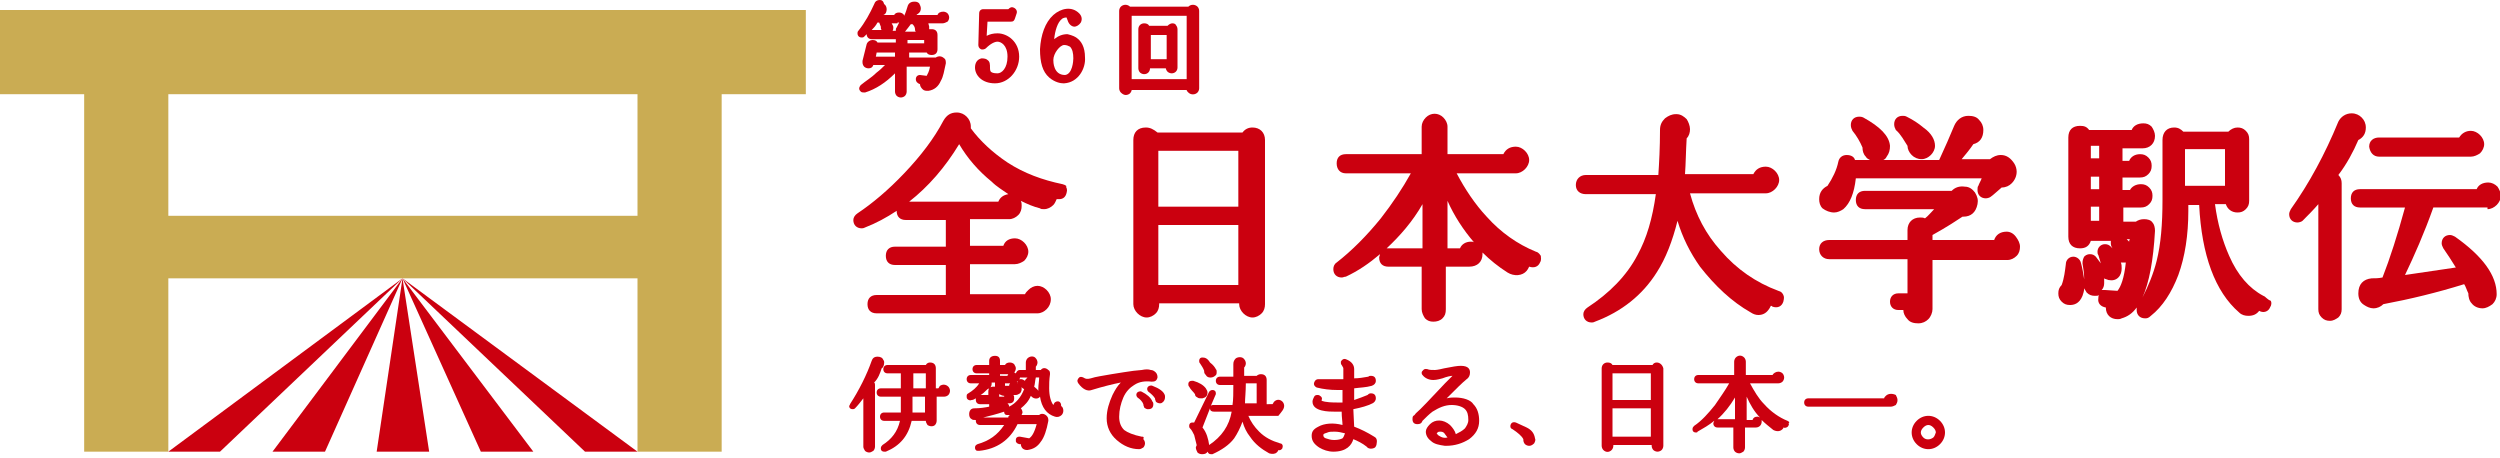 <?xml version="1.0" encoding="utf-8"?>
<!-- Generator: Adobe Illustrator 28.1.0, SVG Export Plug-In . SVG Version: 6.00 Build 0)  -->
<svg version="1.1" id="レイヤー_1" xmlns="http://www.w3.org/2000/svg" xmlns:xlink="http://www.w3.org/1999/xlink" x="0px"
	 y="0px" viewBox="0 0 300 55" style="enable-background:new 0 0 300 55;" xml:space="preserve">
<style type="text/css">
	.st0{fill:#CAAC53;}
	.st1{fill:#CB000F;}
</style>
<g>
	<path class="st0" d="M96.7,1.2H86.6H76.5H20.2H10.1H0v10.1h10.1v42.9h10.1V33.4h56.3v20.8h10.1V11.3h10.1V1.2z M76.5,25.9H20.2
		V11.3h56.3V25.9z"/>
	<g>
		<polygon class="st1" points="45.2,54.2 51.5,54.2 48.3,33.4 		"/>
		<polygon class="st1" points="70.2,54.2 76.5,54.2 48.3,33.4 		"/>
		<polygon class="st1" points="39,54.2 48.3,33.4 32.7,54.2 		"/>
		<polygon class="st1" points="26.4,54.2 48.3,33.4 20.2,54.2 		"/>
		<polygon class="st1" points="64,54.2 48.3,33.4 57.7,54.2 		"/>
		<path class="st1" d="M127.5,22.1c-2.4-0.5-4.6-1.3-6.6-2.6c-1.8-1.2-3.3-2.6-4.4-4.1c0-0.1,0-0.1,0-0.2c0-0.5-0.2-0.9-0.5-1.2
			c-0.3-0.3-0.7-0.5-1.2-0.5c-0.7,0-1.2,0.3-1.6,1c-1.1,2.1-2.7,4.2-4.7,6.3c-1.9,2-3.8,3.6-5.6,4.8c-0.3,0.2-0.5,0.5-0.5,0.8
			c0,0.6,0.4,1,1,1c0.1,0,0.2,0,0.4-0.1c1.3-0.5,2.6-1.2,3.8-2c0,0,0,0,0,0c0,0.7,0.4,1.1,1.1,1.1h4.8v3.2h-6.1
			c-0.7,0-1.1,0.4-1.1,1.1c0,0.7,0.4,1.1,1.1,1.1h6.1v3.6h-8.3c-0.7,0-1.1,0.4-1.1,1.1s0.4,1.1,1.1,1.1h19.3c0.4,0,0.8-0.2,1.1-0.5
			c0.3-0.3,0.5-0.7,0.5-1.2c0-0.4-0.2-0.8-0.5-1.1c-0.3-0.3-0.7-0.5-1.1-0.5c-0.4,0-0.8,0.2-1.1,0.5c-0.2,0.2-0.3,0.3-0.4,0.5h-6.6
			l0-3.6h5.4c0.4,0,0.8-0.2,1.1-0.4c0.3-0.3,0.5-0.7,0.5-1.1c0-0.4-0.2-0.8-0.5-1.1c-0.3-0.3-0.7-0.5-1.1-0.5
			c-0.7,0-1.2,0.3-1.4,0.9h-4v-3.2h4.7c0.4,0,0.8-0.2,1.1-0.5c0.3-0.3,0.4-0.7,0.4-1.1c0-0.2,0-0.4-0.1-0.6c0.8,0.4,1.5,0.7,2.3,0.9
			c0.1,0.1,0.3,0.1,0.5,0.1c0.4,0,0.8-0.2,1.1-0.5c0.2-0.2,0.3-0.5,0.4-0.7c0,0,0.1,0,0.1,0c0.1,0,0.2,0,0.2,0
			c0.5,0,0.8-0.3,0.9-0.8c0.1-0.3,0-0.6-0.1-0.7C128.1,22.4,127.9,22.2,127.5,22.1z M119.8,24.2h-10.7c2.3-1.8,4.3-4.1,6-6.9
			c1,1.7,2.3,3.2,3.9,4.5c0.6,0.6,1.3,1,2,1.5C120.4,23.4,120,23.7,119.8,24.2z"/>
		<path class="st1" d="M137.5,15.3c-1,0-1.5,0.6-1.5,1.5v19.7c0,0.4,0.2,0.8,0.5,1.1c0.3,0.3,0.7,0.5,1.1,0.5c0.4,0,0.8-0.2,1.1-0.5
			c0.3-0.3,0.4-0.7,0.4-1.1v-0.1h9.6v0.1c0,0.4,0.2,0.8,0.5,1.1c0.3,0.3,0.7,0.5,1.1,0.5c0.4,0,0.8-0.2,1.1-0.5
			c0.3-0.3,0.4-0.7,0.4-1.1V16.8c0-0.9-0.6-1.5-1.5-1.5c-0.5,0-0.9,0.2-1.2,0.6h-10.2C138.4,15.5,138,15.3,137.5,15.3z M139,18.1
			h9.6v6.7H139V18.1z M139,27h9.6v7.2H139V27z"/>
		<path class="st1" d="M184.3,30.2c-2.2-0.9-4.2-2.3-5.9-4.2c-1.4-1.5-2.6-3.3-3.6-5.2h7.1c0.4,0,0.8-0.2,1.1-0.5
			c0.3-0.3,0.5-0.7,0.5-1.1c0-0.4-0.2-0.8-0.5-1.1c-0.3-0.3-0.7-0.5-1.1-0.5c-0.7,0-1.2,0.3-1.5,0.9h-6.7v-3.3
			c0-0.4-0.2-0.8-0.5-1.1c-0.6-0.6-1.5-0.6-2.1,0c-0.3,0.3-0.5,0.7-0.5,1.1v3.3h-9.1c-0.7,0-1.1,0.4-1.1,1.1c0,0.7,0.4,1.2,1.1,1.2
			h7.8c-1,1.8-2.2,3.6-3.6,5.4c-1.7,2.1-3.5,3.9-5.3,5.3c-0.3,0.2-0.4,0.5-0.4,0.8c0,0.6,0.4,1,1,1c0.2,0,0.3-0.1,0.5-0.1
			c1.5-0.7,2.8-1.6,4.1-2.7c0,0.1-0.1,0.3-0.1,0.4c0,0.7,0.4,1.1,1.1,1.1h4v5.1c0,0.4,0.2,0.8,0.4,1.1c0.3,0.3,0.6,0.4,1,0.4
			c0.4,0,0.8-0.1,1.1-0.4c0.3-0.3,0.4-0.6,0.4-1.1V32h2.8c1,0,1.6-0.6,1.6-1.5c0-0.1,0-0.2,0-0.2c0.9,0.9,1.9,1.7,3,2.4
			c0.8,0.5,1.8,0.4,2.3-0.2c0.1-0.1,0.2-0.3,0.3-0.5c0,0,0,0,0,0c0.6,0.2,1.1,0,1.3-0.5c0.2-0.3,0.1-0.6,0.1-0.8
			C184.8,30.6,184.7,30.3,184.3,30.2z M170.7,29.8h-4c-0.1,0-0.2,0-0.3,0c1.6-1.5,3.1-3.2,4.3-5.3V29.8z M176.5,29
			c-0.6,0-1.1,0.3-1.3,0.8h-1.5v-5.7c0.8,1.8,1.9,3.5,3.2,5C176.8,29,176.7,29,176.5,29z"/>
		<path class="st1" d="M210.1,37.5c0.3,0.2,0.6,0.3,0.9,0.3c0.5,0,0.9-0.2,1.2-0.6c0.1-0.1,0.2-0.3,0.3-0.5c0.1,0,0.1,0,0.2,0.1
			c0.6,0.2,1.1,0,1.3-0.6c0.1-0.4,0.1-0.6,0-0.8c-0.1-0.2-0.2-0.4-0.6-0.5c-2.7-1-5-2.6-6.9-4.8c-1.8-2-3-4.3-3.7-6.9h9.1
			c0.4,0,0.8-0.2,1.1-0.5c0.3-0.3,0.5-0.7,0.5-1.1c0-0.4-0.2-0.8-0.5-1.1c-0.3-0.3-0.7-0.5-1.1-0.5c-0.7,0-1.2,0.3-1.5,0.9h-8.2
			c0.1-1.3,0.1-2.7,0.2-4.3c0.3-0.3,0.4-0.7,0.4-1.1c0-0.4-0.2-0.9-0.4-1.2c-0.3-0.3-0.7-0.6-1.2-0.6l-0.1,0c-0.5,0-0.9,0.2-1.3,0.5
			c-0.4,0.4-0.6,0.8-0.6,1.4c0,2.1-0.1,3.9-0.2,5.4h-8.7c-0.7,0-1.2,0.5-1.2,1.2c0,0.7,0.5,1.1,1.2,1.1h8.4
			c-0.4,2.9-1.1,5.3-2.2,7.3c-1.3,2.5-3.4,4.6-6,6.3c-0.3,0.2-0.5,0.5-0.5,0.8c0,0.6,0.4,1,1,1c0.1,0,0.2,0,0.4-0.1
			c3.2-1.2,5.7-3.2,7.4-5.9c1.1-1.7,1.9-3.8,2.5-6.2c0.6,2,1.5,3.8,2.7,5.5C205.8,34.3,207.8,36.2,210.1,37.5z"/>
		<path class="st1" d="M228.9,17.5c0,0.4,0.2,0.8,0.5,1.1c0.3,0.3,0.7,0.5,1.2,0.5c0.4,0,0.8-0.2,1.1-0.5c0.3-0.3,0.5-0.7,0.5-1.1
			c0-0.7-0.4-1.5-1.4-2.2c-0.6-0.5-1.2-0.9-2-1.3c-0.2-0.1-0.3-0.1-0.5-0.1c-0.6,0-1,0.4-1,1c0,0.3,0.1,0.5,0.2,0.7
			C228.1,16.1,228.5,16.9,228.9,17.5z"/>
		<path class="st1" d="M240.8,27.8c-0.8,0-1.3,0.4-1.5,1h-7.4v-0.6c0.5-0.3,1.5-0.8,3.6-2.2c0,0,0.1,0,0.1,0c0.9,0,1.5-0.5,1.7-1.5
			c0.1-0.5,0-0.9-0.3-1.4c-0.3-0.4-0.7-0.7-1.2-0.7c-0.7-0.1-1.2,0.1-1.6,0.5h-10.4c-0.7,0-1.1,0.4-1.1,1.1c0,0.7,0.4,1.1,1.1,1.1
			h8.3c-0.4,0.4-0.7,0.8-1.1,1.1c-0.2-0.1-0.4-0.1-0.6-0.1c-0.9,0-1.5,0.6-1.5,1.5v1.2h-9.4c-0.7,0-1.2,0.4-1.2,1.1
			c0,0.7,0.5,1.2,1.2,1.2h9.4v4.1h-1.1c-0.6,0-1,0.4-1,1c0,0.6,0.4,1,1,1h0.6c0,0.4,0.2,0.8,0.5,1.1c0.3,0.4,0.8,0.5,1.3,0.5
			c0.5,0,0.9-0.2,1.2-0.5c0.3-0.3,0.5-0.8,0.5-1.2v-5.9h9c0.4,0,0.8-0.2,1.1-0.5c0.3-0.3,0.4-0.7,0.4-1.1c0-0.4-0.2-0.8-0.5-1.2
			C241.6,28,241.2,27.8,240.8,27.8z"/>
		<path class="st1" d="M220.1,25.5c0.4,0,0.8-0.2,1.1-0.4c0.8-0.7,1.3-1.9,1.5-3.7h15.1c-0.1,0.3-0.3,0.6-0.4,0.9
			c-0.1,0.1-0.1,0.3-0.1,0.5c0,0.6,0.4,1,1,1c0.2,0,0.5-0.1,0.6-0.2c0.3-0.2,0.7-0.6,1.3-1.1c0.5,0,0.9-0.2,1.2-0.5
			c0.4-0.4,0.6-0.9,0.6-1.4c0-0.3-0.1-0.7-0.3-1c-0.4-0.6-0.9-1-1.6-1c-0.5,0-0.9,0.2-1.3,0.5h-3.4c0.5-0.6,1-1.2,1.4-1.8
			c0.8-0.2,1.2-0.8,1.2-1.7c0-0.5-0.2-0.9-0.5-1.2c-0.3-0.4-0.8-0.5-1.3-0.5c-0.8,0-1.4,0.5-1.7,1.2c-0.5,1.2-1.1,2.6-1.8,4.1H226
			c0.2-0.1,0.3-0.2,0.4-0.4c0.3-0.4,0.4-0.8,0.4-1.3c-0.1-1.2-1.2-2.3-3.2-3.4c-0.2-0.1-0.4-0.1-0.5-0.1c-0.6,0-1,0.4-1,1
			c0,0.3,0.1,0.5,0.2,0.7c0.5,0.6,0.9,1.3,1.2,2c0,0.4,0.1,0.8,0.4,1.1c0.1,0.2,0.3,0.3,0.5,0.4h-1.8c-0.1-0.4-0.5-0.6-1-0.6
			c-0.5,0-0.9,0.3-1,0.8c-0.2,1-0.7,2-1.3,2.9c-0.6,0.3-1,0.8-1,1.6c0,0.4,0.1,0.8,0.4,1.1C219.1,25.3,219.6,25.5,220.1,25.5z"/>
		<path class="st1" d="M271.6,35.5c-1.7-0.9-3.1-2.5-4.1-4.8c-0.8-1.8-1.4-3.9-1.7-6.2h1.3c0.2,0.6,0.7,1,1.4,1c0.4,0,0.7-0.1,1-0.4
			c0.3-0.3,0.4-0.6,0.4-1v-7.4c0-0.4-0.1-0.7-0.4-1c-0.3-0.3-0.6-0.4-1-0.4c-0.4,0-0.8,0.2-1.1,0.5h-5.4c-0.3-0.3-0.6-0.5-1.1-0.5
			c-0.9,0-1.4,0.6-1.4,1.5v7.2c0,2.9-0.2,5.3-0.7,7.3c-0.4,1.6-1,3-1.7,4.4c0.8-1.8,1.3-4.4,1.5-8c0-0.4-0.1-0.8-0.3-1
			c-0.2-0.3-0.6-0.4-1-0.4c-0.4,0-0.7,0.1-1,0.3h-1.5v-1.7h2.1c0.4,0,0.7-0.1,1-0.4c0.3-0.3,0.4-0.6,0.4-1c0-0.4-0.1-0.7-0.4-1
			c-0.3-0.3-0.6-0.4-1-0.4c-0.6,0-1.1,0.3-1.3,0.7h-0.9v-1.5h2.1c0.4,0,0.7-0.1,1-0.4c0.3-0.3,0.4-0.6,0.4-1c0-0.4-0.1-0.7-0.4-1
			c-0.3-0.3-0.6-0.4-1-0.4c-0.6,0-1.1,0.3-1.3,0.8h-0.8v-1.5h2.4c0.9,0,1.5-0.6,1.5-1.5c0-0.4-0.2-0.8-0.4-1.1
			c-0.3-0.3-0.6-0.4-1-0.4c-0.7,0-1.2,0.3-1.4,0.8h-5.1c-0.3-0.4-0.6-0.5-1.1-0.5c-0.9,0-1.4,0.5-1.4,1.4v11.9
			c0,0.9,0.5,1.4,1.4,1.4c0.7,0,1.1-0.3,1.3-0.9h2.4c0,0.1,0,0.2,0,0.3c0,0.1,0,0.3,0.2,0.6c-0.1-0.1-0.1-0.1-0.2-0.2
			c-0.2-0.2-0.4-0.3-0.7-0.3c-0.5,0-0.9,0.4-0.9,0.9c0,0.1,0,0.3,0.1,0.4c0.1,0.3,0.2,0.7,0.3,1c-0.2-0.3-0.4-0.5-0.6-0.8
			c-0.2-0.2-0.4-0.3-0.7-0.3c-0.4,0-0.6,0.2-0.7,0.3c-0.1,0.2-0.2,0.4-0.2,0.8c0.1,0.6,0.2,1.2,0.2,1.8c0,0,0,0.1,0,0.1
			c-0.1-0.6-0.2-1.3-0.4-2c-0.1-0.4-0.5-0.7-0.9-0.7c-0.5,0-0.9,0.4-0.9,0.9c-0.1,0.8-0.2,1.7-0.5,2.5c-0.3,0.3-0.4,0.6-0.4,1
			c0,0.4,0.1,0.7,0.4,1c0.3,0.3,0.6,0.4,1,0.4c0.4,0,1.1-0.1,1.5-1.1c0.1-0.3,0.2-0.6,0.2-0.9c0.1,0.2,0.2,0.3,0.3,0.5
			c0.3,0.3,0.6,0.4,1,0.4c0.2,0,0.4,0,0.5-0.1c-0.1,0.1-0.1,0.3-0.1,0.4c-0.1,0.6,0.3,1,0.9,1.1c0,0.9,0.6,1.4,1.4,1.4
			c0.2,0,0.3,0,0.5-0.1c0.7-0.2,1.3-0.6,1.8-1.3c0,0.1,0,0.2,0,0.3c0,0.6,0.4,1,1,1c0.2,0,0.4,0,0.7-0.3c1.4-1.1,2.5-2.8,3.3-4.9
			c0.8-2.2,1.2-4.8,1.2-7.7v-0.7h1.3c0.3,6,1.9,10.4,4.8,12.9c0.3,0.3,0.7,0.4,1.1,0.4c0.6,0,1-0.2,1.3-0.6c0,0,0,0,0,0
			c0.5,0.3,1.1,0.1,1.3-0.4c0.2-0.3,0.2-0.6,0.1-0.8C272,35.9,271.9,35.6,271.6,35.5z M251.9,26.5h-1v-1.7h1V26.5z M251.9,22.7h-1
			v-1.5h1V22.7z M251.9,19h-1v-1.5h1V19z M254.1,34.9l-1.5-0.1c-0.1,0-0.1,0-0.2,0c-0.1,0-0.2,0-0.2,0c0.2-0.2,0.3-0.5,0.3-0.8
			c0-0.2,0-0.4,0-0.6c0.1,0.1,0.3,0.1,0.5,0.2c0.5,0.1,0.9,0,1.2-0.3c0.3-0.3,0.4-0.7,0.4-1.1c0-0.2,0-0.5-0.1-0.7
			c0.2,0,0.4,0,0.6,0C254.9,33.4,254.5,34.4,254.1,34.9z M255.5,29C255.5,29,255.5,29,255.5,29c-0.1-0.1-0.2-0.2-0.3-0.3h0.4
			C255.5,28.8,255.5,28.9,255.5,29z M262.2,22.3v-4.4h4.8v4.4H262.2z"/>
		<path class="st1" d="M283,16.8c0.6-0.3,0.9-0.8,0.9-1.5c0-0.5-0.2-0.9-0.5-1.2c-0.3-0.3-0.7-0.5-1.2-0.5c-0.7,0-1.3,0.4-1.6,1
			c-1.6,3.9-3.5,7.4-5.7,10.5c-0.1,0.2-0.2,0.4-0.2,0.6c0,0.6,0.4,1,1,1c0.2,0,0.5-0.1,0.6-0.2l0,0c0.6-0.6,1.3-1.3,1.9-2v12.6
			c0,0.4,0.1,0.7,0.4,1c0.3,0.3,0.6,0.4,1,0.4c0.4,0,0.7-0.2,1-0.4c0.3-0.3,0.4-0.6,0.4-1V22c0-0.4-0.1-0.7-0.4-1
			C281.6,19.7,282.4,18.2,283,16.8z"/>
		<path class="st1" d="M285.5,18.8h11c0.4,0,0.8-0.2,1.1-0.4c0.3-0.3,0.5-0.7,0.5-1.1c0-0.4-0.2-0.8-0.5-1.1
			c-0.3-0.3-0.7-0.5-1.1-0.5c-0.6,0-1.1,0.3-1.4,0.8h-9.6c-0.7,0-1.2,0.4-1.2,1.1C284.4,18.3,284.8,18.8,285.5,18.8z"/>
		<path class="st1" d="M298.5,25.1c0.4,0,0.8-0.2,1.1-0.5c0.3-0.3,0.5-0.7,0.5-1.1c0-0.4-0.2-0.8-0.4-1.1c-0.3-0.3-0.7-0.5-1.1-0.5
			c-0.7,0-1.2,0.3-1.4,0.8h-14c-0.7,0-1.1,0.4-1.1,1.1c0,0.7,0.4,1.1,1.1,1.1h5.4c-0.9,3.3-1.8,6.1-2.7,8.4
			c-0.5,0.1-0.9,0.1-1.3,0.1c-1,0.1-1.6,0.7-1.6,1.8c0,0.6,0.2,1.1,0.7,1.4c0.3,0.2,0.7,0.4,1.1,0.4c0.5,0,0.9-0.2,1.2-0.5
			c3.2-0.6,6.5-1.4,9.7-2.4c0.2,0.3,0.3,0.7,0.5,1.1c0,0.4,0.1,0.9,0.4,1.2c0.3,0.4,0.8,0.6,1.3,0.6c0.4,0,0.8-0.2,1.2-0.5
			c0.3-0.3,0.5-0.7,0.5-1.2c0-2.2-1.6-4.5-5-6.9c-0.2-0.1-0.4-0.2-0.6-0.2c-0.6,0-1,0.4-1,1c0,0.2,0.1,0.4,0.2,0.6
			c0.5,0.7,1,1.5,1.5,2.3c-2,0.3-4.1,0.6-6.1,0.9c1.1-2.3,2.3-5,3.4-8.1H298.5z"/>
		<path class="st1" d="M105.8,44.2c0.2-0.1,0.3-0.4,0.3-0.7c0-0.1,0-0.2-0.1-0.3c-0.1-0.3-0.4-0.4-0.7-0.4c-0.4,0-0.6,0.2-0.7,0.5
			c-0.6,1.7-1.5,3.5-2.6,5.2c0,0.1-0.1,0.2-0.1,0.2c0,0.3,0.2,0.4,0.4,0.4c0.1,0,0.2,0,0.3-0.1c0.3-0.3,0.7-0.8,1-1.2v5.8
			c0,0.2,0.1,0.3,0.2,0.5c0.1,0.1,0.3,0.2,0.5,0.2c0.2,0,0.3-0.1,0.5-0.2c0.1-0.1,0.2-0.3,0.2-0.5v-7.4c0-0.1,0-0.2-0.1-0.3
			C105.4,45.4,105.6,44.8,105.8,44.2z"/>
		<path class="st1" d="M112.8,46.3c-0.1,0.1-0.1,0.2-0.2,0.3h-0.3v-2.4c0-0.4-0.2-0.7-0.7-0.7c-0.2,0-0.4,0.1-0.5,0.3h-4.6
			c-0.3,0-0.5,0.2-0.5,0.5c0,0.3,0.2,0.5,0.5,0.5h1.6v1.8h-2.4c-0.3,0-0.5,0.2-0.5,0.5c0,0.3,0.2,0.5,0.5,0.5l2.4,0v1.2
			c0,0.2,0,0.4,0,0.7h-2c-0.3,0-0.5,0.2-0.5,0.5c0,0.3,0.2,0.5,0.5,0.5h1.9c-0.3,1.3-1,2.2-2.1,2.9c-0.1,0.1-0.2,0.2-0.2,0.4
			c0,0.3,0.2,0.4,0.4,0.4c0,0,0.1,0,0.2,0c1.7-0.7,2.7-1.9,3.1-3.7h1.7v0c0,0.2,0.1,0.3,0.2,0.5c0.3,0.2,0.7,0.2,0.9,0
			c0.1-0.1,0.2-0.3,0.2-0.5v-2.9h0.9c0.2,0,0.4-0.1,0.5-0.2c0.1-0.1,0.2-0.3,0.2-0.5c0-0.2-0.1-0.4-0.2-0.5
			C113.5,46.1,113.1,46.1,112.8,46.3z M111.1,49.5h-1.6c0-0.2,0-0.4,0-0.6v-1.3h1.5V49.5z M111.1,46.6h-1.5v-1.8h1.5V46.6z"/>
		<path class="st1" d="M127.3,48.8c0.1-0.2,0-0.5-0.2-0.6c-0.2-0.1-0.5,0-0.6,0.2l-0.1,0.2c-0.3-0.4-0.5-1.1-0.5-2
			c0-0.5,0-1,0.1-1.7c0-0.2,0-0.4-0.2-0.5c-0.3-0.3-0.7-0.3-0.9,0h-0.6c0-0.1,0-0.3,0-0.4c0.1-0.1,0.2-0.3,0.2-0.5
			c0-0.2-0.1-0.4-0.2-0.5c-0.2-0.3-0.7-0.3-1,0c-0.1,0.1-0.2,0.3-0.2,0.5c0,0,0,0.2,0,0.6c0,0.1,0,0.2,0,0.3h-0.7
			c-0.3,0-0.4,0.2-0.5,0.4c-0.1,0-0.1-0.1-0.2-0.1c0.1-0.1,0.2-0.3,0.2-0.5c0-0.2-0.1-0.3-0.2-0.5c-0.1-0.1-0.3-0.2-0.5-0.2
			c-0.3,0-0.5,0.1-0.6,0.3H120v-0.5c0-0.4-0.2-0.6-0.6-0.6c-0.4,0-0.7,0.2-0.7,0.6v0.5h-1.5c-0.3,0-0.5,0.2-0.5,0.5
			c0,0.3,0.2,0.5,0.5,0.5h1.5V45h-2.2c-0.3,0-0.5,0.2-0.5,0.5c0,0.3,0.2,0.5,0.5,0.5h1c-0.3,0.5-0.8,0.9-1.3,1.2
			c-0.2,0.1-0.2,0.2-0.2,0.4c0,0.1,0,0.2,0.1,0.3c0.1,0.1,0.3,0.2,0.5,0.1c0.2,0,0.3-0.1,0.5-0.2c0,0.1,0,0.1,0,0.2
			c0,0.3,0.2,0.5,0.5,0.5h1.1v0.3c-0.5,0.1-1.1,0.2-1.8,0.2c-0.4,0-0.6,0.3-0.6,0.7c0,0.3,0.1,0.5,0.3,0.6c0.1,0.1,0.3,0.1,0.5,0.1
			c0,0,0,0.1,0,0.1c0,0.3,0.2,0.5,0.5,0.5h2.9c-0.8,1.2-1.8,1.9-3.2,2.3c-0.2,0.1-0.3,0.2-0.3,0.4c0,0.1,0,0.2,0.1,0.3
			c0.1,0.1,0.1,0.1,0.3,0.1l0.1,0c2.1-0.2,3.7-1.3,4.6-3.2h2.3c-0.3,1.1-0.6,1.5-0.9,1.7l-1.1-0.2l-0.1,0c-0.2,0-0.4,0.1-0.4,0.4
			c0,0.2,0,0.3,0.1,0.3c0,0.1,0.1,0.1,0.3,0.2l0.2,0c0,0,0,0,0,0c0,0.2,0.1,0.4,0.2,0.5c0.1,0.1,0.3,0.2,0.5,0.2l0.1,0
			c0.7-0.1,1.2-0.4,1.6-1c0.4-0.5,0.7-1.4,0.9-2.5c0-0.2,0-0.4-0.2-0.6c-0.3-0.3-0.7-0.3-0.9-0.1h-2.1c0-0.1,0.1-0.2,0.1-0.3
			c0-0.2-0.1-0.4-0.2-0.5c0.5-0.4,0.9-0.8,1.2-1.5c0,0,0.1,0.1,0.1,0.1c0.3,0.3,0.8,0.3,1,0c0,0,0,0,0,0c0.2,1.3,0.8,2.1,1.8,2.4
			c0.3,0.1,0.6,0,0.8-0.2c0.1-0.1,0.2-0.3,0.2-0.5c0-0.3-0.1-0.5-0.3-0.6L127.3,48.8z M123.1,54L123.1,54
			C123.1,54,123.1,54,123.1,54L123.1,54z M120,44.9h1c0,0-0.1,0.1-0.1,0.2H120V44.9z M121.2,46c0,0.1-0.1,0.1-0.1,0.2v0.1h-0.5V46
			H121.2z M119.9,47.3c0.2,0.1,0.4,0.2,0.6,0.2h0c0,0,0,0,0,0.1h-0.6V47.3z M117.5,47.5c0.4-0.2,0.7-0.5,1-0.8
			c0.3-0.1,0.5-0.3,0.5-0.7c0,0,0,0,0-0.1h0.4v0.4c0,0.1,0,0.1,0,0.1c-0.1,0-0.1,0-0.2,0c-0.4,0-0.6,0.2-0.6,0.6v0.4H117.5z
			 M121,50.1h-3c0.8-0.2,1.6-0.4,2.5-0.7c0,0,0,0,0,0c0,0.1,0,0.2,0.1,0.3c0.1,0.1,0.1,0.1,0.3,0.1l0.1,0c0.1,0,0.1,0,0.2,0
			C121,49.9,121,50,121,50.1z M123,45.7c-0.3-0.2-0.4-0.2-0.5-0.2c-0.3,0-0.4,0.2-0.4,0.4c0,0.1,0.1,0.3,0.2,0.3
			c0.2,0.2,0.4,0.4,0.6,0.5c-0.4,1-1,1.7-1.8,2.1c0-0.2-0.1-0.3-0.2-0.4h0.2c0.4,0,0.6-0.2,0.6-0.6c0-0.2,0-0.3-0.1-0.4h0.3
			c0.2,0,0.3-0.1,0.5-0.2c0.1-0.1,0.2-0.3,0.2-0.5c0-0.4-0.2-0.6-0.5-0.7c0-0.1,0-0.2-0.1-0.2c0.1,0,0.1-0.1,0.2-0.1
			c0.1-0.1,0.2-0.3,0.2-0.4c0,0,0,0,0,0c0.1,0,0.1,0,0.2,0h0.7C123.1,45.5,123,45.6,123,45.7z M124.6,46.9c-0.1-0.2-0.3-0.3-0.5-0.5
			c0.1-0.3,0.1-0.7,0.2-1.1h0.4c0,0.4-0.1,0.9-0.1,1.3C124.6,46.7,124.6,46.8,124.6,46.9z"/>
		<path class="st1" d="M138.3,46.3c-0.2-0.1-0.5,0-0.6,0.2c-0.1,0.2,0,0.4,0.1,0.5c0.4,0.3,0.6,0.5,0.8,0.8c0,0.2,0.1,0.3,0.1,0.4
			c0.1,0.1,0.3,0.2,0.5,0.2l0,0c0.2,0,0.3-0.1,0.4-0.2c0.1-0.1,0.2-0.3,0.2-0.5c0-0.1,0-0.1,0-0.2C139.7,47,139.1,46.6,138.3,46.3z
			 M139.4,48.2L139.4,48.2C139.4,48.2,139.4,48.2,139.4,48.2L139.4,48.2z"/>
		<path class="st1" d="M137,47c-0.2-0.1-0.5,0-0.6,0.2c-0.1,0.2,0,0.4,0.1,0.5c0.3,0.2,0.6,0.5,0.7,0.8c0,0.2,0.1,0.3,0.1,0.4
			c0.1,0.1,0.3,0.2,0.4,0.2l0.1,0c0.4,0,0.6-0.2,0.6-0.6c0-0.1,0-0.2-0.1-0.3C138.1,47.7,137.6,47.3,137,47z M138,48.9L138,48.9
			C138,48.9,138,48.9,138,48.9L138,48.9z"/>
		<path class="st1" d="M137,52.4c-1-0.2-1.7-0.5-2.1-0.8c-0.4-0.4-0.6-0.9-0.6-1.6c0-0.8,0.2-1.6,0.5-2.3c0.3-0.7,0.8-1.2,1.3-1.5
			c0.6-0.4,1.3-0.5,2.1-0.4c0.4,0,0.6-0.1,0.7-0.5c0-0.1,0-0.4-0.2-0.6c-0.2-0.2-0.4-0.3-0.6-0.3c-0.3-0.1-0.6-0.1-1.1,0l-1,0.1
			c-0.6,0.1-1.5,0.2-2.6,0.4c-1.1,0.2-1.9,0.3-2.5,0.5c-0.4,0.1-0.6,0.1-0.9-0.1c-0.2-0.1-0.4-0.1-0.5,0c-0.2,0.2-0.3,0.4-0.1,0.7
			c0.5,0.7,1.1,1,1.6,0.8c1.3-0.4,2.5-0.7,3.5-0.9c-0.4,0.4-0.7,0.9-1,1.5c-0.4,0.9-0.7,1.8-0.7,2.8c0,1,0.4,1.9,1.2,2.6
			c0.8,0.7,1.7,1.1,2.7,1.1c0.2,0,0.3-0.1,0.5-0.2c0.1-0.1,0.2-0.3,0.2-0.5c0-0.2-0.1-0.4-0.2-0.5C137.3,52.4,137.2,52.4,137,52.4z"
			/>
		<path class="st1" d="M144.3,42.9c-0.3,0-0.4,0.2-0.4,0.4c0,0.1,0,0.2,0.1,0.3c0.2,0.3,0.4,0.6,0.5,0.9c0,0.2,0,0.3,0.2,0.5
			c0.1,0.2,0.3,0.3,0.5,0.3c0,0,0.1,0,0.1,0c0.2,0,0.4-0.1,0.5-0.2c0.2-0.1,0.2-0.3,0.2-0.5c0-0.1,0-0.2-0.1-0.3
			c-0.1-0.2-0.3-0.5-0.7-0.8C144.9,43,144.6,42.9,144.3,42.9z"/>
		<path class="st1" d="M154.1,48.7c0-0.2-0.1-0.4-0.2-0.5c-0.3-0.3-0.7-0.3-1,0c-0.1,0.1-0.1,0.2-0.2,0.3H152v-2.9
			c0-0.4-0.2-0.7-0.7-0.7c-0.2,0-0.4,0.1-0.5,0.2h-1.5v-1c0.1-0.1,0.2-0.3,0.2-0.5c0-0.2-0.1-0.4-0.2-0.5c-0.2-0.3-0.7-0.3-1-0.1
			c-0.2,0.2-0.3,0.4-0.3,0.7l0,1.5h-1.6c-0.3,0-0.5,0.2-0.5,0.5c0,0.3,0.2,0.5,0.5,0.5h1.6c0,0.9,0,1.8-0.1,2.4h-2.3
			c-0.1,0-0.2,0-0.3,0.1l0.6-1.4c0-0.1,0-0.1,0-0.1c0-0.3-0.2-0.4-0.4-0.4c-0.2,0-0.3,0.1-0.4,0.2l-1.8,3.7c-0.1,0-0.1,0-0.2,0
			c-0.3,0-0.4,0.2-0.4,0.4c0,0.1,0,0.2,0.1,0.3c0.2,0.2,0.3,0.4,0.5,0.8c0.1,0.4,0.2,0.8,0.3,1.2c0,0.1-0.1,0.2-0.1,0.3
			c0,0.2,0.1,0.4,0.2,0.6c0.1,0.1,0.3,0.2,0.5,0.2l0.1,0c0.3,0,0.5-0.1,0.6-0.3c0.1,0.2,0.2,0.3,0.4,0.3c0.1,0,0.1,0,0.2,0
			c1.1-0.5,2-1.1,2.6-1.9c0.4-0.6,0.7-1.2,1-2c0.2,0.7,0.5,1.3,0.9,1.8c0.6,0.9,1.4,1.5,2.3,2c0.3,0.1,0.7,0.1,0.9-0.1
			c0.1-0.1,0.2-0.2,0.2-0.3c0,0,0,0,0,0c0.2,0.1,0.5-0.1,0.5-0.3c0.1-0.3-0.1-0.5-0.3-0.5c-1-0.3-1.8-0.7-2.5-1.4
			c-0.6-0.6-1-1.2-1.3-1.9h3.6C153.8,49.4,154.1,49.1,154.1,48.7z M144.3,54L144.3,54C144.3,54,144.3,54,144.3,54L144.3,54z
			 M145.1,53.4C145,53.4,145,53.4,145.1,53.4c-0.1-0.7-0.3-1.5-0.8-2.1l0.9-2.3c0,0.3,0.2,0.4,0.5,0.4h2.1
			C147.5,51.1,146.6,52.4,145.1,53.4z M150.7,48.4h-1.3c0-0.6,0.1-1.4,0.1-2.4h1.3V48.4z"/>
		<path class="st1" d="M143.4,47.3c0,0.2,0.1,0.3,0.3,0.4c0.1,0.1,0.3,0.1,0.4,0.1c0.1,0,0.1,0,0.2,0c0.4-0.1,0.6-0.3,0.6-0.7
			c0-0.2-0.1-0.3-0.2-0.5c-0.3-0.4-0.8-0.7-1.5-0.9c-0.1,0-0.1,0-0.2,0c-0.2,0-0.4,0.1-0.4,0.4c0,0.1,0,0.2,0.1,0.3
			C142.9,46.8,143.2,47,143.4,47.3z"/>
		<path class="st1" d="M164.9,52.4c-0.8-0.5-1.6-0.9-2.4-1.2l-0.1-2.1c1-0.2,1.7-0.4,2.3-0.7c0.2-0.1,0.4-0.3,0.4-0.6
			c0-0.4-0.2-0.6-0.6-0.6c-0.2,0-0.3,0.1-0.4,0.2c-0.5,0.2-1,0.4-1.6,0.6c0-0.4,0-0.7,0-0.9c0-0.1,0-0.3,0-0.5
			c0.7-0.1,1.4-0.1,2.1-0.3c0.3-0.1,0.5-0.3,0.5-0.6c0-0.4-0.2-0.6-0.6-0.6h0c-0.1,0-0.2,0-0.3,0.1c-0.6,0.1-1.1,0.2-1.7,0.2
			c0-0.1,0-0.3,0-0.4c0-0.3,0-0.6,0-0.7c0-0.4-0.2-0.9-1-1.2c-0.3-0.1-0.5,0.1-0.6,0.3c0,0.2,0,0.3,0.1,0.4c0.1,0.2,0.2,0.3,0.2,0.4
			l0,1.3c-0.2,0-0.3,0-0.4,0c-0.9,0-1.7,0-2.6,0c-0.2,0-0.4,0.1-0.5,0.4c-0.1,0.3,0.1,0.5,0.3,0.6c0.8,0.2,1.6,0.3,2.5,0.3
			c0.1,0,0.2,0,0.3,0l0.3,0c0,0.3,0,0.8,0,1.5c-0.2,0-0.4,0-0.7,0c-1.5,0-1.7-0.2-1.8-0.2l0,0c0,0,0,0,0-0.1c0.1-0.2,0-0.4-0.2-0.5
			c-0.1-0.1-0.2-0.1-0.3-0.1c-0.1,0-0.3,0-0.4,0.2c-0.1,0.2-0.2,0.4-0.2,0.6c0,1.2,2,1.2,2.7,1.2c0.3,0,0.5,0,0.8,0
			c0,0.7,0.1,1.2,0.1,1.6c-1.1-0.3-2.2-0.2-2.9,0.2c-0.6,0.3-0.8,0.6-0.8,1.1c0,0.6,0.3,1,0.9,1.4c0.5,0.3,1.1,0.5,1.7,0.5
			c1.6,0,2.2-0.8,2.4-1.5c0.5,0.2,1.1,0.5,1.6,0.9c0.2,0.3,0.7,0.3,1,0.1c0.1-0.1,0.2-0.3,0.2-0.5C165.3,52.7,165.1,52.5,164.9,52.4
			z M161.1,52.6c-0.2,0.1-0.5,0.2-1,0.2c-0.4,0-0.7-0.1-1-0.2c-0.3-0.1-0.3-0.3-0.3-0.4c0-0.2,0.3-0.2,0.5-0.3
			c0.2-0.1,0.5-0.1,0.8-0.1l0.1,0c0.4,0,0.8,0.1,1.2,0.2C161.3,52.3,161.2,52.5,161.1,52.6z"/>
		<path class="st1" d="M174.6,47.7c-0.3,0-0.6,0-1,0.1c1.1-1.1,1.9-1.9,2.4-2.3c0.3-0.2,0.4-0.5,0.4-0.8c0-0.3-0.1-0.8-1.1-0.8
			c-0.4,0-1,0.1-2,0.3c-0.8,0.2-1.1,0.2-1.1,0.2c-0.4,0-0.7,0-0.9-0.1c-0.1,0-0.3-0.1-0.5,0.1c-0.1,0.1-0.2,0.2-0.2,0.3
			c0,0.1,0,0.2,0.1,0.3c0.3,0.4,0.8,0.6,1.3,0.6c0.1,0,0.4,0,1.1-0.2c0.5-0.2,1-0.3,1.2-0.3l-0.9,0.9c-1.8,1.9-2.9,3.1-3.5,3.6
			c-0.2,0.3-0.3,0.3-0.3,0.3c-0.1,0.1-0.1,0.3-0.1,0.4c0,0.4,0.2,0.6,0.6,0.6c0.3,0,0.5-0.1,0.6-0.4c0.4-0.4,0.8-0.8,1.2-1.1
			c0.8-0.5,1.5-0.8,2.3-0.8c0.7,0,1.3,0.2,1.6,0.5c0.3,0.3,0.4,0.7,0.4,1.3c0,0.4-0.2,0.7-0.4,1c-0.3,0.3-0.7,0.5-1.1,0.7
			c-0.1-0.4-0.4-0.8-0.7-1.1c-0.8-0.7-1.8-0.7-2.4-0.1c-0.3,0.3-0.5,0.6-0.5,0.9c0,0.4,0.2,0.8,0.6,1.1c0.4,0.4,1,0.5,1.7,0.6l0.1,0
			c1.1,0,2-0.3,2.8-0.8c0.8-0.6,1.2-1.3,1.2-2.2c0-0.8-0.2-1.5-0.7-2C176.5,48,175.6,47.7,174.6,47.7z M172.7,52.3
			c-0.2-0.1-0.2-0.2-0.3-0.3l0.1-0.1c0.1-0.1,0.2-0.1,0.3-0.1c0,0,0.1,0,0.1,0c0.2,0,0.4,0.1,0.5,0.3c0.1,0.1,0.2,0.3,0.3,0.4
			C173.3,52.6,173,52.5,172.7,52.3z"/>
		<path class="st1" d="M183.2,51.3c-0.4-0.2-0.9-0.4-1.3-0.6c-0.3-0.1-0.5,0-0.6,0.2c-0.1,0.2-0.1,0.5,0.2,0.6
			c0.6,0.4,1.1,0.8,1.3,1.2c0,0,0,0,0,0.1c0,0.2,0.1,0.4,0.2,0.5c0.1,0.1,0.3,0.2,0.5,0.2c0.2,0,0.4-0.1,0.6-0.3
			c0.1-0.2,0.2-0.4,0.1-0.6C184.1,52,183.8,51.6,183.2,51.3z"/>
		<path class="st1" d="M198.8,43.5c-0.2,0-0.4,0.1-0.5,0.3h-4.8c-0.1-0.2-0.3-0.3-0.6-0.3c-0.4,0-0.7,0.3-0.7,0.7v9.3
			c0,0.2,0.1,0.4,0.2,0.5c0.3,0.3,0.7,0.3,1,0c0.1-0.1,0.2-0.3,0.2-0.5v-0.1h4.6v0.1c0,0.2,0.1,0.4,0.2,0.5c0.1,0.1,0.3,0.2,0.5,0.2
			c0.2,0,0.4-0.1,0.5-0.2c0.1-0.1,0.2-0.3,0.2-0.5v-9.3C199.5,43.8,199.2,43.5,198.8,43.5z M198.1,52.4h-4.6V49h4.6V52.4z M198.1,48
			h-4.6v-3.2h4.6V48z"/>
		<path class="st1" d="M214.5,50.5c-1-0.4-2-1.1-2.8-2c-0.7-0.7-1.2-1.6-1.7-2.5h3.4c0.2,0,0.4-0.1,0.5-0.2c0.1-0.1,0.2-0.3,0.2-0.5
			c0-0.2-0.1-0.4-0.2-0.5c-0.1-0.1-0.3-0.2-0.5-0.2c-0.3,0-0.6,0.2-0.7,0.4h-3.2v-1.6c0-0.2-0.1-0.4-0.2-0.5c-0.3-0.3-0.7-0.3-1,0
			c-0.1,0.1-0.2,0.3-0.2,0.5V45h-4.3c-0.3,0-0.5,0.2-0.5,0.5c0,0.3,0.2,0.5,0.5,0.5h3.7c-0.5,0.9-1.1,1.7-1.7,2.6
			c-0.8,1-1.6,1.9-2.5,2.5c-0.1,0.1-0.2,0.2-0.2,0.4c0,0.3,0.2,0.4,0.4,0.4c0.1,0,0.2,0,0.2-0.1c0.7-0.4,1.4-0.8,2-1.3
			c0,0.1-0.1,0.2-0.1,0.3c0,0.3,0.2,0.5,0.5,0.5h1.9v2.4c0,0.2,0.1,0.4,0.2,0.5c0.1,0.1,0.3,0.2,0.5,0.2c0.2,0,0.3-0.1,0.5-0.2
			c0.1-0.1,0.2-0.3,0.2-0.5v-2.4h1.3c0.4,0,0.7-0.3,0.7-0.7c0-0.1,0-0.1,0-0.2c0.4,0.4,0.9,0.8,1.4,1.2c0.4,0.2,0.8,0.2,1.1-0.1
			c0.1-0.1,0.1-0.1,0.1-0.2c0,0,0,0,0,0c0.2,0.1,0.5,0,0.6-0.2c0.1-0.2,0.1-0.3,0-0.3C214.8,50.7,214.7,50.6,214.5,50.5z
			 M208.2,50.3h-1.9c-0.1,0-0.2,0-0.2,0c0.8-0.7,1.5-1.6,2.1-2.6V50.3z M210.9,50c-0.3,0-0.5,0.1-0.6,0.4h-0.7v-2.8
			c0.4,0.9,0.9,1.8,1.6,2.5C211,50,211,50,210.9,50z"/>
		<path class="st1" d="M226.3,47.5c-0.1,0.1-0.2,0.2-0.2,0.3H217c-0.3,0-0.5,0.2-0.5,0.5c0,0.3,0.2,0.5,0.5,0.5h9.9
			c0.2,0,0.4-0.1,0.6-0.2c0.1-0.2,0.2-0.3,0.2-0.6c0-0.2-0.1-0.4-0.2-0.6C227.1,47.2,226.6,47.2,226.3,47.5z"/>
		<path class="st1" d="M231.4,49.9c-0.5,0-1,0.2-1.4,0.6c-0.4,0.4-0.6,0.9-0.6,1.4c0,0.5,0.2,1,0.6,1.4c0.4,0.4,0.9,0.6,1.4,0.6
			c0.5,0,1-0.2,1.4-0.6c0.4-0.4,0.6-0.9,0.6-1.4s-0.2-1-0.6-1.4C232.4,50.1,231.9,49.9,231.4,49.9z M232,52.5
			c-0.4,0.3-0.9,0.3-1.2,0c-0.2-0.2-0.3-0.4-0.3-0.6c0-0.2,0.1-0.4,0.3-0.6c0.2-0.2,0.4-0.3,0.6-0.3c0.2,0,0.4,0.1,0.6,0.3
			c0.2,0.2,0.3,0.4,0.3,0.6C232.2,52.1,232.2,52.3,232,52.5z"/>
		<path class="st1" d="M103.4,4.5c0.1,0,0.2,0,0.3-0.1c0.1-0.1,0.2-0.2,0.3-0.3c0,0,0,0,0,0c0,0.3,0.2,0.6,0.6,0.6h2.9v0.4h-2.2
			c-0.1-0.2-0.3-0.3-0.6-0.3c-0.3,0-0.6,0.2-0.7,0.5l-0.5,2c0,0.1,0,0.1,0,0.2c0,0.2,0.1,0.4,0.2,0.5c0.1,0.1,0.3,0.2,0.5,0.2
			c0.3,0,0.5-0.1,0.6-0.4h1.4c-0.3,0.3-0.6,0.6-1,0.9c-0.6,0.6-1.3,1-1.9,1.5c-0.1,0.1-0.2,0.3-0.2,0.4c0,0.2,0.1,0.3,0.2,0.4
			c0.1,0.1,0.3,0.1,0.5,0.1c1.3-0.4,2.5-1.2,3.6-2.3V11c0,0.2,0.1,0.4,0.2,0.5c0.1,0.1,0.3,0.2,0.5,0.2c0.2,0,0.4-0.1,0.5-0.2
			c0.1-0.1,0.2-0.3,0.2-0.5v-3h2.8c-0.1,0.6-0.3,0.9-0.4,1.1L110.4,9l0,0c-0.3,0-0.5,0.2-0.5,0.5c0,0.3,0.2,0.5,0.5,0.6
			c0,0.2,0.1,0.4,0.3,0.6c0.2,0.2,0.4,0.2,0.7,0.2c0.7-0.1,1.2-0.5,1.5-1.2c0.3-0.5,0.4-1.2,0.6-2.1c0-0.2,0-0.5-0.2-0.6
			c-0.3-0.3-0.7-0.3-1-0.1h-3.2V6.3h2.1c0.1,0.2,0.3,0.3,0.6,0.3c0.5,0,0.7-0.3,0.7-0.7V4.2c0-0.5-0.3-0.7-0.7-0.7
			c-0.1,0-0.2,0-0.3,0c0-0.1,0-0.2,0-0.3c0-0.1-0.1-0.3-0.1-0.4h1.7c0.2,0,0.4-0.1,0.6-0.2c0.1-0.1,0.2-0.3,0.2-0.5
			c0-0.2-0.1-0.4-0.2-0.5c-0.1-0.1-0.3-0.2-0.5-0.2c-0.3,0-0.6,0.1-0.7,0.4H110c0,0,0-0.1,0.1-0.1c0.3-0.2,0.4-0.4,0.4-0.7
			c0-0.2-0.1-0.4-0.2-0.6c-0.2-0.2-0.4-0.2-0.6-0.2c-0.4,0-0.7,0.2-0.8,0.6c-0.1,0.3-0.2,0.7-0.4,1.1c0-0.1-0.1-0.2-0.1-0.2
			c-0.1-0.1-0.3-0.2-0.5-0.2c-0.3,0-0.5,0.1-0.6,0.3H106c0,0,0,0,0,0c0.3-0.1,0.4-0.4,0.4-0.7c0-0.2-0.1-0.5-0.3-0.6
			C106,0.1,105.8,0,105.6,0c-0.4,0-0.6,0.2-0.7,0.5c-0.5,1.1-1.1,2.2-1.9,3.2c-0.1,0.1-0.1,0.2-0.1,0.3
			C102.9,4.3,103.1,4.5,103.4,4.5z M107.4,6.8h-2.3l0.1-0.5h2.2V6.8z M110.9,4.8v0.4h-2V4.8H110.9z M109.3,2.9h0.2
			c0.2,0.2,0.3,0.4,0.3,0.6c0,0.1,0,0.2,0.1,0.3h-1.3C108.9,3.4,109.1,3.2,109.3,2.9z M107.7,2.7c0.1,0,0.1,0,0.2,0
			c-0.1,0.2-0.2,0.4-0.3,0.6c-0.1,0.1-0.1,0.2-0.1,0.3c0,0,0,0,0,0.1h-0.4c0.1-0.1,0.1-0.3,0.1-0.4c0-0.2-0.1-0.3-0.2-0.5H107.7z
			 M105.3,2.7h0.2l0.2,0.5c0,0,0,0.1,0,0.1c0,0.1,0,0.2,0.1,0.3h-1.2h0C104.8,3.4,105.1,3.1,105.3,2.7z"/>
		<path class="st1" d="M135.1,11.4c0.2,0,0.4-0.1,0.5-0.2c0.1-0.1,0.2-0.3,0.2-0.4h6.6c0,0.1,0.1,0.2,0.2,0.3c0.3,0.3,0.8,0.3,1.1,0
			c0.1-0.1,0.2-0.3,0.2-0.5V1.3c0-0.2-0.1-0.4-0.2-0.5c-0.3-0.3-0.8-0.3-1.1,0h-7c-0.3-0.3-0.8-0.3-1.1,0c-0.1,0.1-0.2,0.3-0.2,0.5
			v9.3c0,0.2,0.1,0.4,0.2,0.5C134.7,11.3,134.9,11.4,135.1,11.4z M135.8,1.9h6.6v7.6h-6.6V1.9z"/>
		<path class="st1" d="M140.7,2.8c-0.2,0-0.4,0.1-0.6,0.3h-2.2c-0.1-0.2-0.3-0.3-0.6-0.3c-0.4,0-0.7,0.3-0.7,0.7l0,4.7
			c0,0.2,0.1,0.4,0.2,0.5c0.1,0.1,0.3,0.2,0.5,0.2c0.4,0,0.7-0.3,0.7-0.7h1.9c0,0.1,0.1,0.3,0.2,0.4c0.1,0.1,0.3,0.2,0.5,0.2
			c0.4,0,0.7-0.3,0.7-0.7V3.5c0-0.2-0.1-0.4-0.2-0.5C141.1,2.9,140.9,2.8,140.7,2.8z M140,7.1h-1.9V4.2h1.9V7.1z"/>
		<path class="st1" d="M119.4,10c1.6,0,2.9-1.5,2.9-3.2c0-1.8-1.4-2.8-2.6-2.8c-0.5,0-0.9,0.1-1.3,0.3l0.1-1.7h2.8
			c0.3,0,0.4-0.1,0.5-0.4l0.2-0.6c0.1-0.3-0.1-0.6-0.4-0.7c-0.2-0.1-0.4,0-0.6,0.2h-3c-0.3,0-0.5,0.2-0.5,0.5l-0.1,3.8
			c0,0.2,0.1,0.4,0.3,0.5c0.2,0.1,0.5,0,0.6-0.1c0.6-0.6,1.1-0.8,1.4-0.8c0.4,0,1.2,0.4,1.2,1.8c0,1.4-0.7,2-1.2,2
			c-0.5,0-0.7-0.1-0.8-0.2c0,0-0.1-0.1-0.1-0.4c0-0.5,0-0.8-0.3-1c-0.1-0.1-0.3-0.2-0.7-0.2c-0.5,0.1-0.8,0.5-0.8,1.1
			C117,9,117.8,10,119.4,10z"/>
		<path class="st1" d="M128.1,4.1c-0.6,0-1.1,0.2-1.6,0.6c0.1-1,0.4-2,0.9-2.4c0.2-0.2,0.5-0.2,0.6-0.2c0,0,0,0.1,0.1,0.3
			c0.2,0.7,0.7,0.8,0.8,0.8c0.3,0,0.6-0.2,0.8-0.5c0.2-0.4,0.1-0.8-0.2-1.1c-0.9-0.9-2.2-0.6-3.1,0.2c-1,0.9-1.5,2.4-1.6,4.1
			c0,1.6,0.3,2.7,1.1,3.4c0.7,0.6,1.4,0.7,1.7,0.7c0,0,0.1,0,0.1,0c1.7-0.1,2.6-1.8,2.5-3.1C130.2,4.3,128.3,4.2,128.1,4.1z
			 M127.8,9c-1.4,0-1.4-1.6-1.4-1.8c0-0.8,0.8-1.8,1.3-1.8c0.3,0,0.5,0.1,0.7,0.2c0.3,0.3,0.4,0.8,0.4,1.4
			C128.8,7.3,128.7,8.9,127.8,9z"/>
	</g>
</g>
</svg>
